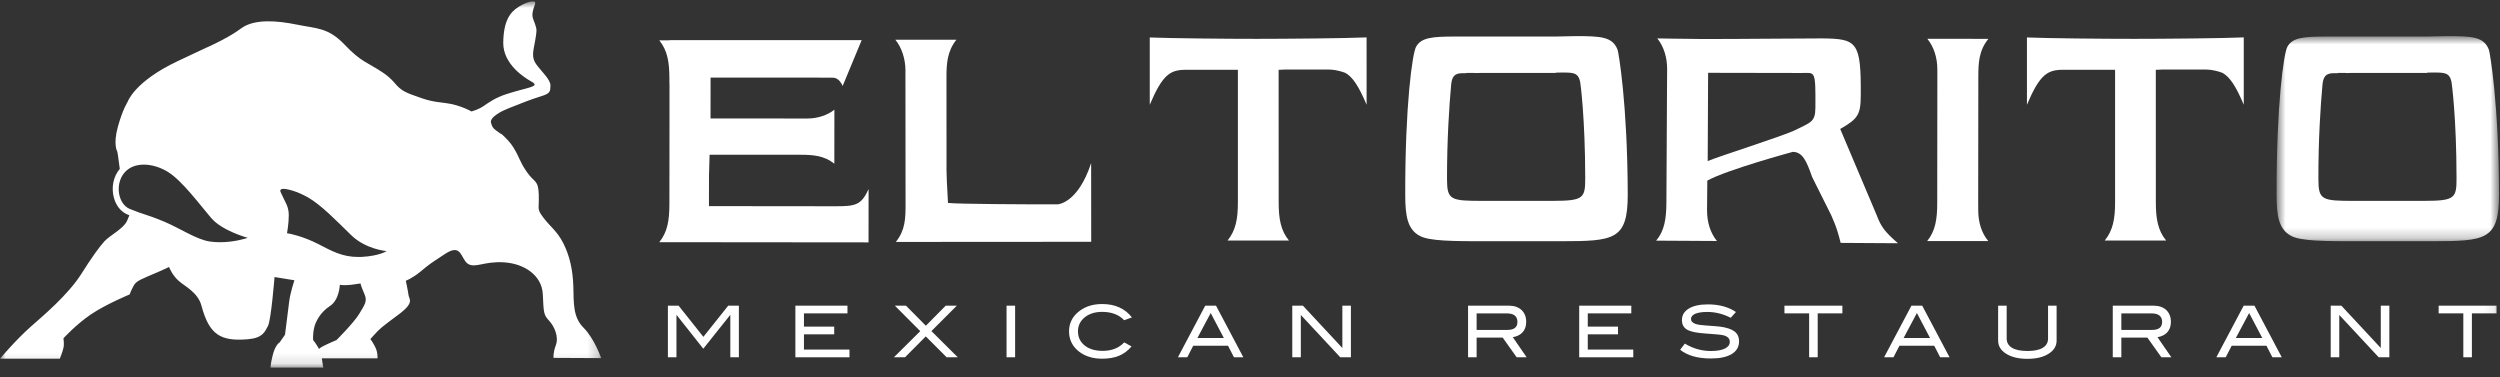 <?xml version="1.0" encoding="UTF-8"?>
<svg width="232px" height="35px" viewBox="0 0 232 35" version="1.1" xmlns="http://www.w3.org/2000/svg" xmlns:xlink="http://www.w3.org/1999/xlink">
    <rect x="0" y="0" width="232" height="35" fill="#333333" stroke="none"/>
    <!-- Generator: Sketch 64 (93537) - https://sketch.com -->
    <title>el torito logo</title>
    <desc>Created with Sketch.</desc>
    <defs>
        <polygon id="path-1" points="0 0.883 55.791 0.883 55.791 34.875 0 34.875"></polygon>
        <polygon id="path-3" points="0.663 0.736 21.308 0.736 21.308 19.771 0.663 19.771"></polygon>
        <polygon id="path-5" points="1.03753036e-12 35.116 231.91 35.116 231.91 1.124 1.03753036e-12 1.124"></polygon>
    </defs>
    <g id="Design" stroke="none" stroke-width="1" fill="none" fill-rule="evenodd">
        <g id="Home" transform="translate(-30, -65)">
            <g id="el-torito-logo" transform="translate(30, 64)">
                <g id="Group-3" transform="translate(0, 0.241)">
                    <mask id="mask-2" fill="white">
                        <use xlink:href="#path-1"></use>
                    </mask>
                    <g id="Clip-2"></g>
                    <path d="M33.563,24.6 C33.449,24.602 33.335,24.605 33.23,24.605 C31.754,24.605 30.759,24.04 29.513,23.396 C28.167,22.702 26.848,22.42 26.635,22.402 C26.635,22.402 26.798,21.541 26.798,20.735 C26.798,19.926 26.478,19.555 26.269,19.066 C26.059,18.585 25.92,18.468 26.083,18.33 C26.117,18.301 26.186,18.285 26.286,18.285 C26.69,18.285 27.577,18.514 28.56,19.066 C29.784,19.759 31.2,21.223 32.568,22.56 C33.931,23.902 35.875,24.062 35.875,24.062 C35.875,24.062 35.227,24.508 33.563,24.6 M33.329,29.895 C32.826,30.727 31.224,32.32 31.224,32.32 C31.224,32.32 30.438,32.642 29.896,32.931 C29.79,32.983 29.698,33.061 29.602,33.138 C29.368,32.688 29.059,32.32 29.059,32.32 C29.059,32.32 29.004,31.768 29.173,31.094 C29.272,30.697 29.67,29.768 30.617,29.159 C31.498,28.587 31.535,27.189 31.535,27.189 C31.535,27.189 31.904,27.269 32.578,27.189 C33.24,27.103 33.449,27.061 33.449,27.061 C33.449,27.061 33.532,27.393 33.826,28.061 C34.119,28.727 33.826,29.059 33.329,29.895 M20.42,23.238 C20.122,23.238 19.813,23.218 19.492,23.175 C18.253,23.003 16.717,21.951 15.231,21.324 C13.752,20.699 13.326,20.679 12.037,20.145 C10.974,19.706 10.65,17.904 11.506,16.833 C11.961,16.268 12.631,16.036 13.348,16.036 C14.115,16.036 14.933,16.305 15.603,16.725 C16.901,17.533 18.566,19.779 19.588,20.977 C20.605,22.185 22.99,22.829 22.99,22.829 C22.99,22.829 21.841,23.238 20.42,23.238 M53.206,27.355 C53.159,25.815 52.871,24.522 52.289,23.358 C51.705,22.193 51.035,21.776 50.414,20.941 C49.791,20.106 50.04,20.236 49.998,18.82 C49.957,17.404 49.577,17.734 48.875,16.694 C48.162,15.654 48.287,15.487 47.622,14.405 C47.381,14.019 47.015,13.632 46.641,13.284 L46.641,13.282 L46.636,13.279 C46.597,13.246 46.558,13.211 46.522,13.177 L46.522,13.211 C46.42,13.14 46.257,13.031 46.066,12.887 C45.739,12.654 45.65,12.505 45.561,12.123 C45.47,11.741 46.159,11.335 46.159,11.335 C46.451,11.127 46.794,10.967 47.516,10.682 C48.412,10.326 49.287,9.977 50.184,9.7 C51.082,9.431 51.062,9.248 51.082,8.707 C51.104,8.161 50.287,7.432 49.78,6.75 C49.275,6.069 49.497,5.497 49.661,4.536 C49.827,3.583 49.827,3.518 49.661,3.019 C49.497,2.523 49.351,2.375 49.431,1.878 C49.516,1.373 49.705,1.186 49.661,0.981 C49.621,0.77 48.913,0.898 48.118,1.396 C47.328,1.896 46.725,2.71 46.702,4.728 C46.683,6.745 48.727,7.998 49.287,8.311 C49.852,8.618 49.602,8.724 49.165,8.872 C48.727,9.015 48.182,9.117 47.057,9.473 C45.932,9.823 45.288,10.326 44.836,10.627 C44.39,10.925 43.756,11.103 43.756,11.103 C43.756,11.103 43.511,10.961 43.111,10.795 L43.107,10.795 C42.675,10.617 42.063,10.411 41.371,10.326 C40.033,10.162 39.748,10.117 38.165,9.526 C36.584,8.929 36.949,8.451 35.531,7.495 C34.119,6.542 33.532,6.542 31.991,4.915 C30.45,3.289 29.363,3.419 27.533,3.04 C25.702,2.667 23.614,2.498 22.405,3.374 C21.826,3.79 21.395,4.064 20.655,4.449 L20.665,4.449 C20.217,4.686 19.622,4.972 19.211,5.16 L19.211,5.151 C18.531,5.477 17.666,5.881 16.529,6.413 C12.445,8.33 11.836,10.228 11.836,10.228 C11.836,10.228 11.387,10.908 10.944,12.505 C10.473,14.196 10.888,14.833 10.888,14.833 C10.888,14.833 10.988,15.349 11.11,16.393 C11.118,16.41 11.118,16.42 11.118,16.437 C11.105,16.453 11.088,16.469 11.073,16.484 C10.517,17.17 10.323,18.16 10.558,19.066 C10.75,19.823 11.209,20.404 11.824,20.662 C11.891,20.686 11.946,20.712 12.008,20.733 C11.93,20.935 11.852,21.121 11.78,21.276 C11.445,21.985 10.196,22.607 9.695,23.147 C9.199,23.691 8.476,24.702 7.559,26.16 C6.309,28.138 3.936,30.118 2.887,31.045 C1.473,32.291 0,34.045 0,34.045 L5.554,34.045 C5.554,34.045 5.802,33.421 5.889,33.042 C5.971,32.665 5.889,32.153 5.889,32.153 C5.889,32.153 7.038,30.886 8.442,29.93 C9.852,28.983 12.029,28.083 12.029,28.083 C12.029,28.083 12.154,27.727 12.407,27.269 C12.652,26.812 13.068,26.69 14.612,26.024 C15.29,25.734 15.572,25.593 15.686,25.532 C15.747,25.69 16.04,26.351 16.588,26.828 C17.212,27.372 18.368,27.9 18.696,29.13 C19.42,31.821 20.448,32.459 23.034,32.238 C24.367,32.122 24.574,31.558 24.865,31.013 C25.159,30.475 25.477,26.467 25.477,26.467 L27.324,26.769 C27.324,26.769 26.926,27.927 26.827,28.814 C26.726,29.654 26.449,31.821 26.449,31.821 L25.945,32.543 C25.945,32.543 25.544,32.72 25.283,33.818 C25.073,34.695 25.117,34.875 25.117,34.875 L30.006,34.875 C30.006,34.875 29.934,34.56 29.864,34.015 L35.033,34.015 C35.033,34.015 35.077,33.472 34.825,32.971 C34.578,32.477 34.369,32.226 34.369,32.226 L34.783,31.768 C35.202,31.306 35.366,31.145 36.949,29.977 C38.534,28.814 37.949,28.516 37.911,28.146 C37.867,27.769 37.659,26.812 37.659,26.812 C37.659,26.812 38.243,26.605 39.044,25.945 C39.841,25.285 39.788,25.313 41.323,24.309 C42.863,23.301 42.745,24.773 43.409,25.23 C44.082,25.69 44.91,24.981 46.789,25.105 C48.664,25.23 50.287,26.314 50.372,28.061 C50.452,29.812 50.452,29.977 50.957,30.518 C51.452,31.06 51.871,32.017 51.585,32.783 C51.303,33.547 51.369,33.971 51.369,33.971 L55.791,33.992 C55.791,33.992 55.161,32.182 54.164,31.184 C53.159,30.183 53.248,28.889 53.206,27.355" id="Fill-1" fill="#FFFFFF" mask="url(#mask-2)"></path>
                </g>
                <path d="M84.025,8.223 L84.036,19.917 C84.038,21.274 84.01,22.364 83.135,23.451 L101.264,23.439 L101.258,16.132 C100.031,19.89 98.154,19.963 98.154,19.963 C98.128,19.963 96.923,19.966 96.898,19.963 C95.673,19.966 88.746,19.94 87.973,19.832 C87.865,18.081 87.838,17.099 87.838,16.858 C87.838,16.831 87.836,16.806 87.836,16.806 L87.833,8.22 C87.827,6.89 87.907,5.749 88.755,4.685 L83.09,4.69 C83.675,5.406 84.022,6.47 84.025,7.505 C84.022,7.691 84.022,7.93 84.025,8.223" id="Fill-4" fill="#FFFFFF"></path>
                <path d="M77.52,20.141 C76.747,20.139 76.268,20.139 76.053,20.139 L65.79,20.128 L65.795,17.311 L65.849,15.362 L74.291,15.362 C75.469,15.366 76.481,15.437 77.426,16.192 L77.432,11.178 C76.794,11.697 75.852,11.998 74.935,11.998 L74.296,11.998 L65.938,11.992 L65.941,8.198 L77.191,8.205 C77.446,8.205 77.841,8.216 78.2,8.973 L79.963,4.726 L62.129,4.726 L62.129,4.743 L61.182,4.746 C61.954,5.699 62.117,6.793 62.12,8.28 L62.12,8.726 L62.129,8.726 L62.129,12.607 L62.12,19.941 C62.117,21.426 61.954,22.519 61.182,23.474 L80.6,23.492 L80.606,18.55 C79.916,20.034 79.412,20.144 77.52,20.141" id="Fill-6" fill="#FFFFFF"></path>
                <path d="M126.807,4.477 L126.807,4.471 C124.973,4.553 119.424,4.605 116.632,4.605 C113.949,4.608 108.48,4.553 106.698,4.477 L106.698,10.72 C107.905,7.868 108.621,7.452 110.157,7.478 C110.396,7.48 110.634,7.48 110.903,7.478 C111.14,7.478 114.663,7.48 114.876,7.48 L114.876,19.787 C114.876,21.275 114.692,22.362 113.919,23.32 L119.615,23.32 C118.845,22.391 118.661,21.273 118.661,19.781 L118.656,7.478 C119.001,7.478 119.186,7.452 119.239,7.45 L123.291,7.45 L123.331,7.45 L123.716,7.48 C124.008,7.519 124.411,7.597 124.841,7.759 C125.517,8.135 126.078,8.963 126.819,10.72 L126.819,10.655 L126.821,10.649 L126.819,4.471 C126.816,4.477 126.81,4.471 126.807,4.477" id="Fill-8" fill="#FFFFFF"></path>
                <path d="M184.521,4.605 L178.856,4.6 C179.469,5.347 179.787,6.385 179.784,7.42 C179.782,7.795 179.784,8.007 179.787,8.14 L179.775,19.83 C179.775,21.322 179.613,22.413 178.845,23.368 L184.508,23.368 C183.896,22.627 183.578,21.642 183.581,20.498 C183.579,20.366 183.581,20.127 183.576,19.837 L183.589,8.14 C183.589,6.814 183.642,5.695 184.521,4.605" id="Fill-10" fill="#FFFFFF"></path>
                <path d="M158.513,7.757 L167.186,7.773 C168.437,7.781 168.493,7.4 168.469,11.011 C168.461,12.343 168.013,12.359 166.595,13.073 C165.553,13.597 159.453,15.522 158.474,15.947 L158.513,7.757 Z M154.642,19.799 C154.631,21.316 154.465,22.405 153.693,23.332 L159.331,23.364 C158.723,22.616 158.41,21.626 158.414,20.489 C158.414,20.355 158.419,20.114 158.42,19.818 L158.438,17.762 C160.22,16.762 166.371,15.093 166.371,15.093 C167.274,15.102 167.645,15.935 168.166,17.425 L169.948,20.994 C170.081,21.367 170.394,21.838 170.812,23.54 L176.132,23.573 C174.886,22.5 174.547,22.005 174.155,20.965 L170.772,12.968 C172.399,12.028 172.668,11.673 172.679,9.866 C172.708,4.894 172.367,4.59 169.068,4.564 C167.684,4.556 160.58,4.631 158.611,4.619 C158.081,4.617 157.733,4.617 157.653,4.617 C155.553,4.603 154.305,4.565 153.797,4.564 C154.404,5.314 154.712,6.349 154.71,7.389 C154.71,7.575 154.709,7.784 154.705,8.108 L154.642,19.799 Z" id="Fill-12" fill="#FFFFFF"></path>
                <path d="M144.132,19.64 L137.696,19.64 C134.61,19.649 134.289,19.567 134.283,17.632 C134.278,14.013 134.485,10.821 134.669,8.833 C134.746,8.109 134.984,7.793 135.705,7.793 C135.946,7.793 136.075,7.79 136.075,7.79 L136.085,7.768 L136.84,7.768 C136.838,7.772 136.835,7.776 136.835,7.781 C136.835,7.781 137.083,7.776 137.428,7.768 L144.379,7.768 L144.379,7.739 C144.609,7.733 144.801,7.732 144.906,7.732 C145.999,7.728 146.452,7.728 146.641,8.603 C146.667,8.735 147.102,11.976 147.109,17.507 C147.113,19.391 146.956,19.634 144.132,19.64 M151.054,19.065 C151.034,10.616 150.2,5.883 150.12,5.646 C149.665,4.396 148.548,4.35 146.18,4.352 C145.996,4.352 145.398,4.369 144.379,4.391 L144.379,4.388 L136.413,4.388 L136.388,4.388 L135.812,4.388 L135.8,4.388 C135.523,4.391 135.256,4.391 135.006,4.391 C132.953,4.396 131.894,4.476 131.419,5.329 C131.069,5.91 130.389,10.776 130.406,19.098 C130.41,21.064 130.622,22.261 131.718,22.87 C132.595,23.375 134.752,23.394 138.369,23.386 C138.713,23.386 144.486,23.386 144.86,23.385 C149.759,23.375 151.059,23.295 151.054,19.065" id="Fill-14" fill="#FFFFFF"></path>
                <path d="M208.221,10.72 L208.221,10.655 L208.221,10.65 L208.221,4.471 C208.219,4.476 208.212,4.471 208.205,4.476 L208.205,4.471 C206.373,4.554 200.827,4.605 198.035,4.605 C195.348,4.608 189.884,4.554 188.1,4.476 L188.1,10.72 C189.307,7.868 190.023,7.452 191.558,7.478 C191.797,7.48 192.036,7.48 192.303,7.478 C192.541,7.478 196.067,7.48 196.28,7.48 L196.28,19.788 C196.28,21.275 196.095,22.363 195.321,23.32 L201.018,23.32 C200.247,22.391 200.062,21.273 200.062,19.782 L200.059,7.478 C200.404,7.478 200.591,7.452 200.641,7.45 L204.695,7.45 L204.732,7.45 L205.118,7.48 C205.41,7.518 205.815,7.598 206.243,7.759 C206.922,8.135 207.48,8.963 208.221,10.72" id="Fill-16" fill="#FFFFFF"></path>
                <g id="Group-20" transform="translate(210.602, 3.616)">
                    <mask id="mask-4" fill="white">
                        <use xlink:href="#path-3"></use>
                    </mask>
                    <g id="Clip-19"></g>
                    <path d="M14.389,16.024 L7.953,16.024 C4.866,16.033 4.547,15.95 4.546,14.015 C4.534,10.396 4.743,7.205 4.926,5.217 C5.005,4.492 5.241,4.176 5.959,4.176 C6.2,4.176 6.332,4.174 6.332,4.174 L6.34,4.151 L7.098,4.151 C7.097,4.156 7.094,4.159 7.094,4.165 C7.094,4.165 7.342,4.159 7.686,4.151 L14.635,4.151 L14.635,4.122 C14.865,4.117 15.059,4.115 15.163,4.115 C16.256,4.112 16.709,4.112 16.898,4.986 C16.925,5.119 17.36,8.36 17.364,13.891 C17.372,15.775 17.213,16.018 14.389,16.024 M21.308,15.449 C21.294,7 20.457,2.267 20.377,2.03 C19.922,0.78 18.804,0.734 16.433,0.736 C16.253,0.736 15.656,0.753 14.635,0.774 L14.635,0.772 L6.668,0.772 L6.65,0.772 L6.067,0.772 L6.057,0.772 C5.78,0.774 5.514,0.774 5.263,0.774 C3.21,0.78 2.149,0.86 1.674,1.712 C1.326,2.294 0.647,7.16 0.664,15.481 C0.667,17.448 0.881,18.645 1.977,19.253 C2.852,19.759 5.007,19.778 8.625,19.77 C8.973,19.77 14.747,19.77 15.116,19.769 C20.014,19.759 21.316,19.679 21.308,15.449" id="Fill-18" fill="#FFFFFF" mask="url(#mask-4)"></path>
                </g>
                <polygon id="Fill-21" fill="#FFFFFF" points="65.272 32.26 62.974 29.366 61.981 29.366 61.981 34.156 62.775 34.156 62.775 30.239 62.795 30.239 65.265 33.361 67.754 30.239 67.774 30.239 67.774 34.156 68.568 34.156 68.568 29.366 67.578 29.366"></polygon>
                <polygon id="Fill-23" fill="#FFFFFF" points="74.606 32.025 77.414 32.025 77.414 31.31 74.606 31.31 74.606 30.081 78.645 30.081 78.645 29.366 73.812 29.366 73.812 34.156 78.831 34.156 78.831 33.44 74.606 33.44"></polygon>
                <polygon id="Fill-25" fill="#FFFFFF" points="88.792 29.366 87.76 29.366 85.919 31.229 84.073 29.366 83.039 29.366 85.399 31.73 82.955 34.155 83.985 34.155 85.911 32.218 87.847 34.155 88.88 34.155 86.434 31.725"></polygon>
                <mask id="mask-6" fill="white">
                    <use xlink:href="#path-5"></use>
                </mask>
                <g id="Clip-28"></g>
                <polygon id="Fill-27" fill="#FFFFFF" mask="url(#mask-6)" points="93.408 34.154 94.203 34.154 94.203 29.366 93.408 29.366"></polygon>
                <path d="M100.661,30.45 C101.079,30.112 101.618,29.942 102.279,29.942 C103.154,29.942 103.832,30.2 104.319,30.715 L105.041,30.457 C104.4,29.63 103.481,29.214 102.279,29.214 C101.445,29.214 100.746,29.429 100.181,29.856 C99.532,30.345 99.207,30.976 99.207,31.748 C99.207,32.533 99.528,33.166 100.167,33.653 C100.728,34.076 101.432,34.287 102.279,34.287 C102.885,34.287 103.404,34.197 103.838,34.019 C104.274,33.841 104.663,33.551 105.007,33.149 L104.325,32.772 C103.839,33.297 103.172,33.56 102.326,33.56 C101.624,33.56 101.066,33.392 100.655,33.059 C100.242,32.726 100.036,32.291 100.036,31.748 C100.036,31.223 100.244,30.791 100.661,30.45" id="Fill-29" fill="#FFFFFF" mask="url(#mask-6)"></path>
                <path d="M111.118,32.369 L112.353,30.049 L113.574,32.369 L111.118,32.369 Z M111.845,29.366 L109.31,34.155 L110.18,34.155 L110.73,33.083 L113.959,33.083 L114.512,34.155 L115.382,34.155 L112.847,29.366 L111.845,29.366 Z" id="Fill-30" fill="#FFFFFF" mask="url(#mask-6)"></path>
                <polygon id="Fill-31" fill="#FFFFFF" mask="url(#mask-6)" points="124.571 33.295 120.91 29.366 119.923 29.366 119.923 34.155 120.717 34.155 120.717 30.228 124.377 34.155 125.365 34.155 125.365 29.366 124.571 29.366"></polygon>
                <path d="M137.03,31.615 L137.03,30.082 L139.824,30.082 C140.486,30.082 140.817,30.345 140.817,30.875 C140.817,31.368 140.51,31.615 139.897,31.615 L137.03,31.615 Z M141.28,31.852 C141.514,31.606 141.631,31.28 141.631,30.875 C141.631,30.412 141.488,30.045 141.201,29.772 C140.914,29.502 140.52,29.366 140.015,29.366 L136.236,29.366 L136.236,34.155 L137.03,34.155 L137.03,32.331 L139.45,32.331 L140.746,34.155 L141.671,34.155 L140.387,32.29 C140.766,32.227 141.064,32.082 141.28,31.852 L141.28,31.852 Z" id="Fill-32" fill="#FFFFFF" mask="url(#mask-6)"></path>
                <polygon id="Fill-33" fill="#FFFFFF" mask="url(#mask-6)" points="147.345 32.025 150.151 32.025 150.151 31.31 147.345 31.31 147.345 30.081 151.385 30.081 151.385 29.366 146.55 29.366 146.55 34.156 151.568 34.156 151.568 33.44 147.345 33.44"></polygon>
                <path d="M159.625,31.311 C159.414,31.286 158.977,31.249 158.314,31.205 C157.864,31.178 157.538,31.13 157.341,31.059 C157.063,30.962 156.925,30.809 156.925,30.596 C156.925,30.395 157.054,30.235 157.314,30.12 C157.576,30.006 157.951,29.948 158.439,29.948 C159.177,29.948 159.901,30.128 160.612,30.491 L161.095,29.955 C160.398,29.483 159.533,29.247 158.499,29.247 C157.732,29.247 157.138,29.377 156.715,29.638 C156.294,29.898 156.082,30.253 156.082,30.702 C156.082,31.14 156.269,31.449 156.64,31.635 C156.957,31.794 157.511,31.899 158.301,31.952 C159.193,32.009 159.74,32.064 159.943,32.117 C160.331,32.22 160.525,32.421 160.525,32.726 C160.525,32.986 160.378,33.191 160.081,33.341 C159.773,33.495 159.338,33.573 158.777,33.573 C157.912,33.573 157.105,33.345 156.355,32.885 L155.918,33.459 C156.597,33.999 157.549,34.267 158.772,34.267 C159.614,34.267 160.259,34.128 160.711,33.85 C161.162,33.573 161.384,33.18 161.384,32.673 C161.384,32.276 161.243,31.97 160.957,31.755 C160.669,31.538 160.226,31.391 159.625,31.311" id="Fill-34" fill="#FFFFFF" mask="url(#mask-6)"></path>
                <polygon id="Fill-35" fill="#FFFFFF" mask="url(#mask-6)" points="165.597 30.08 167.888 30.08 167.888 34.154 168.682 34.154 168.682 30.08 170.973 30.08 170.973 29.367 165.597 29.367"></polygon>
                <path d="M176.653,32.369 L177.888,30.049 L179.109,32.369 L176.653,32.369 Z M177.381,29.366 L174.845,34.155 L175.715,34.155 L176.268,33.083 L179.495,33.083 L180.047,34.155 L180.917,34.155 L178.38,29.366 L177.381,29.366 Z" id="Fill-36" fill="#FFFFFF" mask="url(#mask-6)"></path>
                <path d="M190.059,32.415 C190.059,32.791 189.896,33.076 189.572,33.275 C189.249,33.473 188.772,33.572 188.147,33.572 C187.519,33.572 187.041,33.473 186.712,33.275 C186.384,33.076 186.22,32.791 186.22,32.415 L186.22,29.366 L185.426,29.366 L185.426,32.607 C185.426,33.101 185.668,33.504 186.154,33.818 C186.657,34.139 187.321,34.3 188.147,34.3 C188.972,34.3 189.63,34.139 190.127,33.818 C190.61,33.508 190.853,33.106 190.853,32.607 L190.853,29.366 L190.059,29.366 L190.059,32.415 Z" id="Fill-37" fill="#FFFFFF" mask="url(#mask-6)"></path>
                <path d="M196.86,31.615 L196.86,30.082 L199.652,30.082 C200.314,30.082 200.645,30.345 200.645,30.875 C200.645,31.368 200.339,31.615 199.726,31.615 L196.86,31.615 Z M201.108,31.852 C201.342,31.606 201.46,31.28 201.46,30.875 C201.46,30.412 201.316,30.045 201.03,29.772 C200.743,29.502 200.348,29.366 199.844,29.366 L196.065,29.366 L196.065,34.155 L196.86,34.155 L196.86,32.331 L199.278,32.331 L200.575,34.155 L201.5,34.155 L200.215,32.29 C200.594,32.227 200.893,32.082 201.108,31.852 L201.108,31.852 Z" id="Fill-38" fill="#FFFFFF" mask="url(#mask-6)"></path>
                <path d="M207.485,32.369 L208.72,30.049 L209.941,32.369 L207.485,32.369 Z M208.213,29.366 L205.677,34.155 L206.547,34.155 L207.099,33.083 L210.326,33.083 L210.879,34.155 L211.748,34.155 L209.212,29.366 L208.213,29.366 Z" id="Fill-39" fill="#FFFFFF" mask="url(#mask-6)"></path>
                <polygon id="Fill-40" fill="#FFFFFF" mask="url(#mask-6)" points="220.937 33.295 217.276 29.366 216.29 29.366 216.29 34.155 217.084 34.155 217.084 30.228 220.743 34.155 221.732 34.155 221.732 29.366 220.937 29.366"></polygon>
                <polygon id="Fill-41" fill="#FFFFFF" mask="url(#mask-6)" points="226.306 30.08 228.597 30.08 228.597 34.154 229.391 34.154 229.391 30.08 231.682 30.08 231.682 29.367 226.306 29.367"></polygon>
            </g>
        </g>
    </g>
</svg>